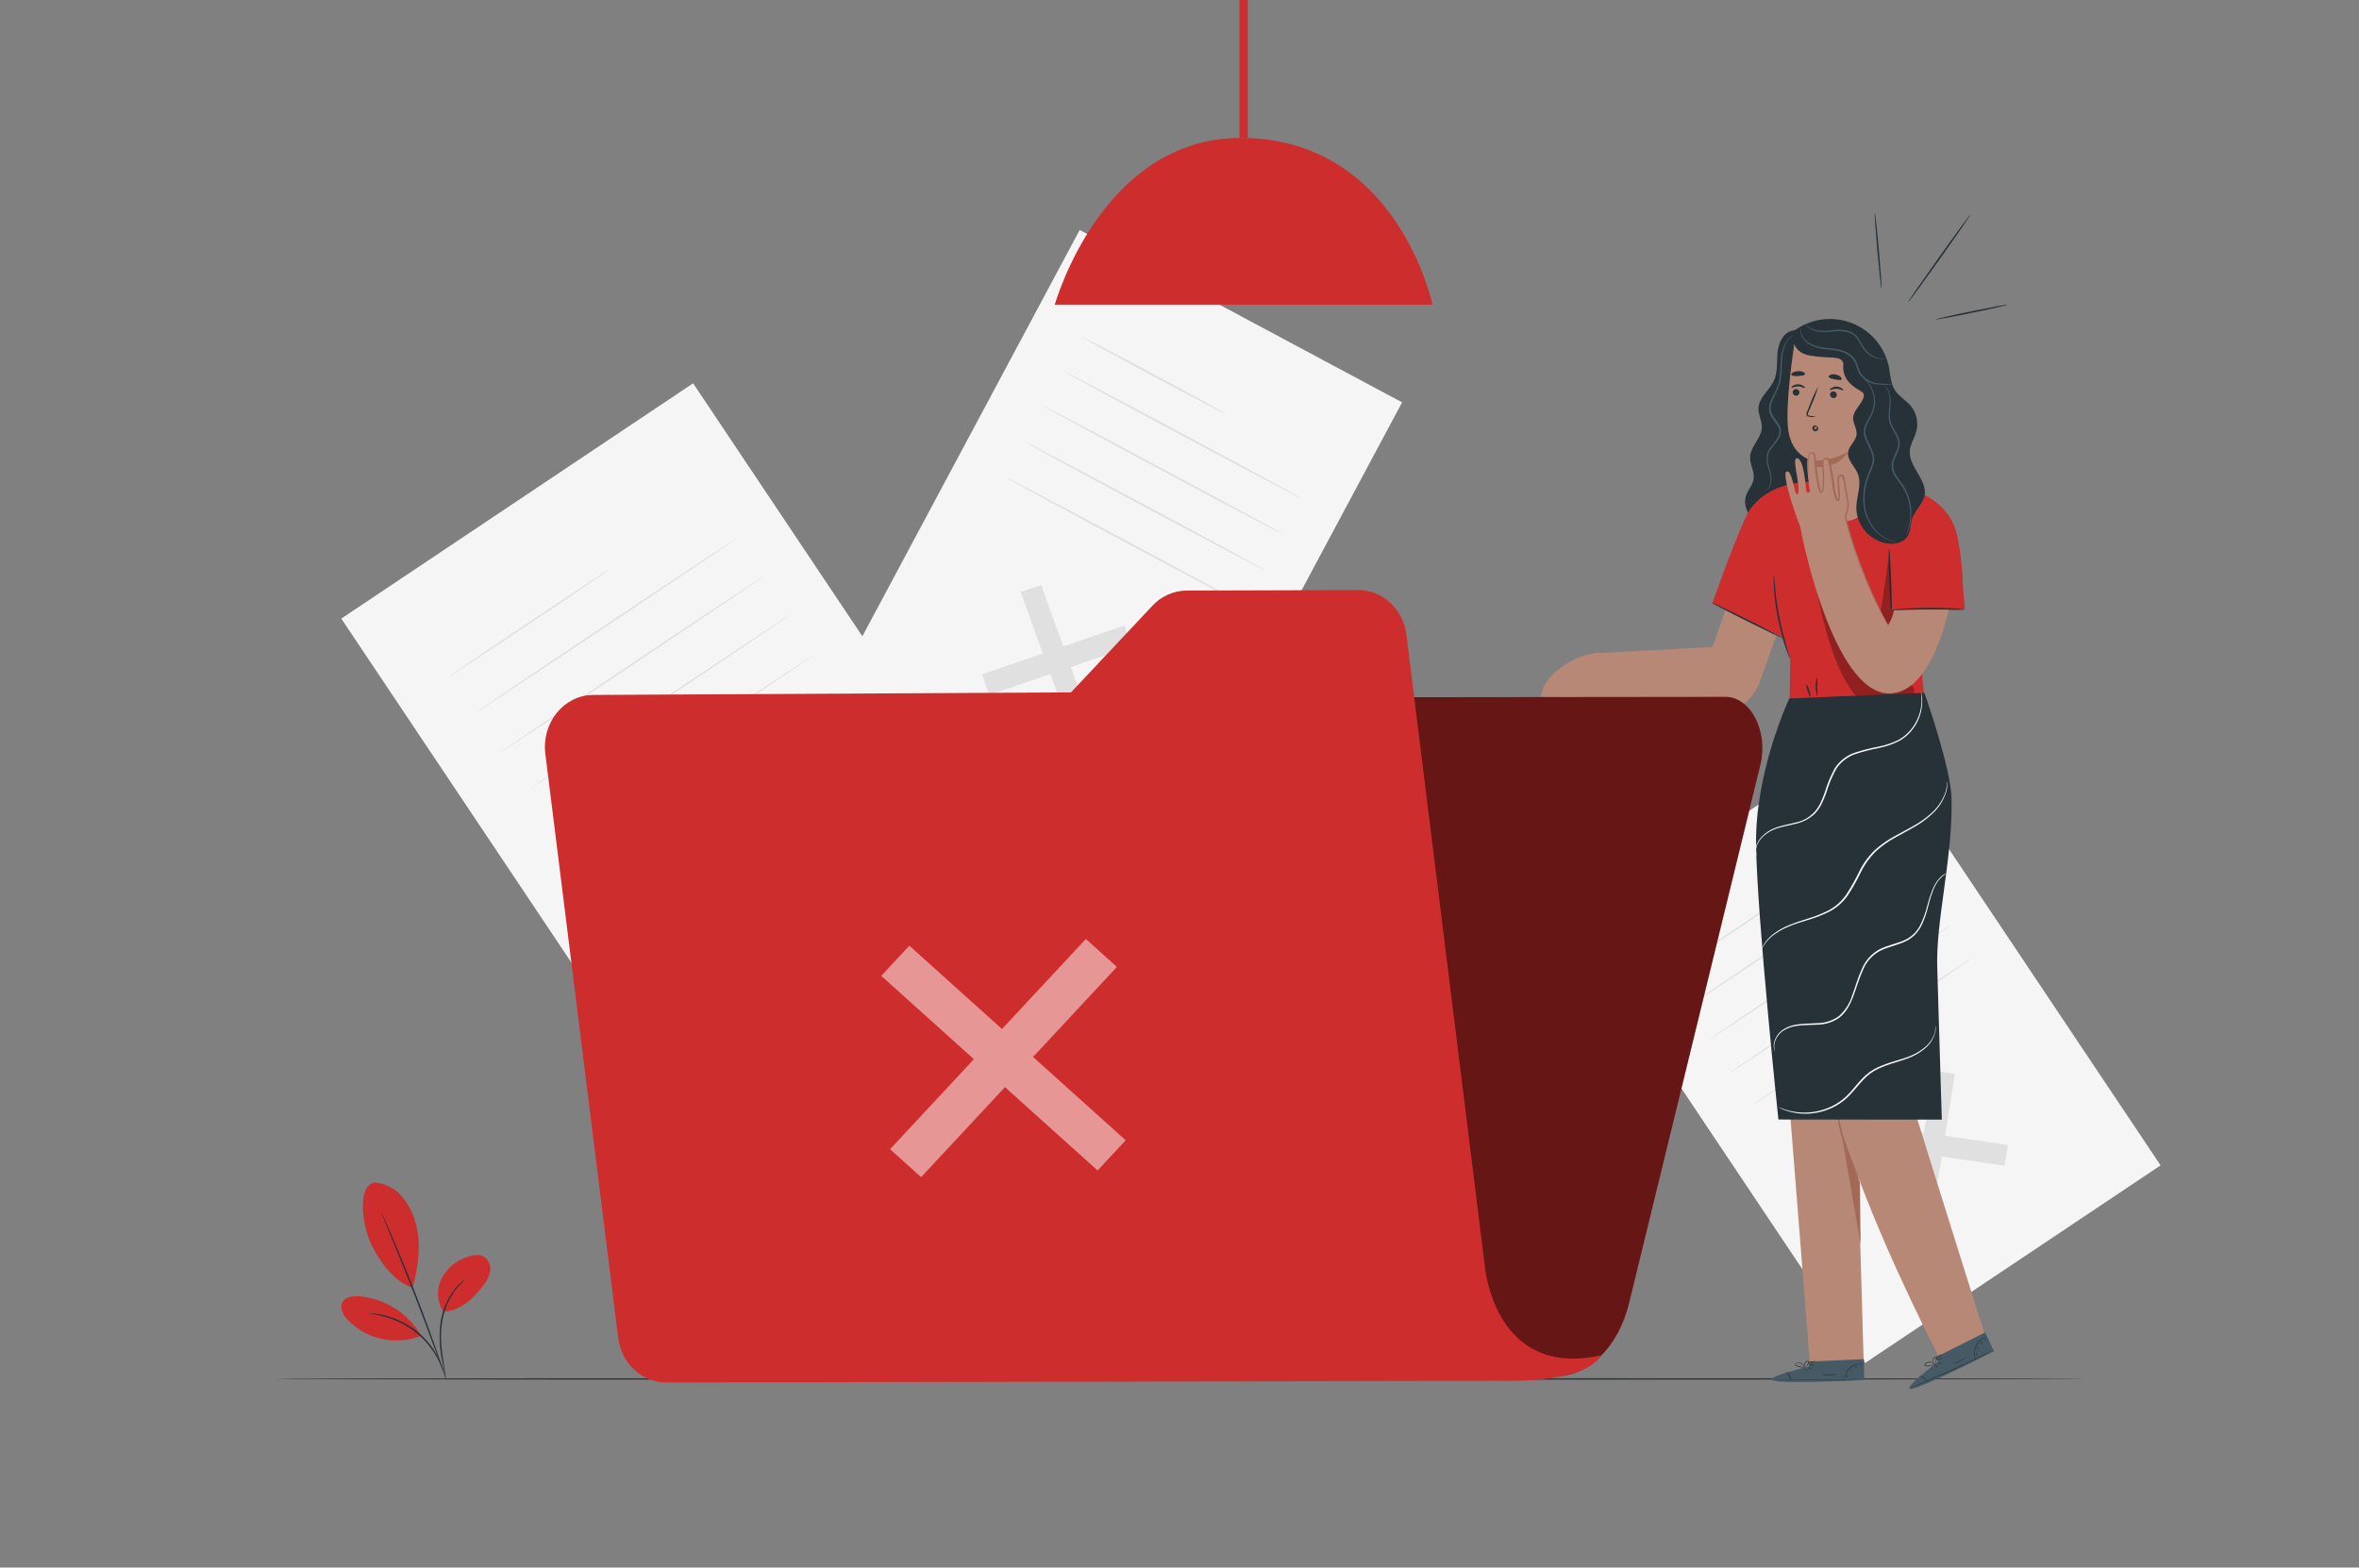 <svg width="325" height="216" viewBox="0 0 325 216" fill="none" xmlns="http://www.w3.org/2000/svg">
<rect x="0" y="0" width="325" height="216" fill="#808080" stroke="none"/>
<g clip-path="url(#clip0_978_2118)">
<path d="M95.489 52.815L47.019 85.239L94.762 156.611L143.233 124.188L95.489 52.815Z" fill="#F5F5F5"/>
<path d="M118.185 120.812L117.637 124.216L93.54 120.743L94.088 117.339L118.185 120.812Z" fill="#E0E0E0"/>
<path d="M106.05 108.668L109.506 109.165L105.674 132.89L102.214 132.389L106.05 108.668Z" fill="#E0E0E0"/>
<path d="M83.876 78.515C83.91 78.563 79.055 81.876 73.028 85.903C67.002 89.929 62.09 93.16 62.055 93.108C62.021 93.056 66.876 89.747 72.903 85.717C78.929 81.686 83.82 78.463 83.876 78.515Z" fill="#E0E0E0"/>
<path d="M101.682 74.039C101.717 74.091 93.639 79.552 83.642 86.239C73.646 92.927 65.498 98.305 65.472 98.257C65.446 98.21 73.507 92.741 83.517 86.053C93.526 79.366 101.648 73.988 101.682 74.039Z" fill="#E0E0E0"/>
<path d="M105.255 79.378C105.29 79.43 97.211 84.895 87.215 91.582C77.218 98.27 69.071 103.648 69.045 103.596C69.019 103.544 77.089 98.084 87.09 91.392C97.09 84.701 105.221 79.326 105.255 79.378Z" fill="#E0E0E0"/>
<path d="M108.828 84.723C108.862 84.775 100.784 90.24 90.788 96.923C80.791 103.606 72.644 108.993 72.644 108.941C72.644 108.889 80.683 103.424 90.684 96.737C100.685 90.05 108.793 84.671 108.828 84.723Z" fill="#E0E0E0"/>
<path d="M112.388 90.067C112.422 90.119 104.344 95.579 94.347 102.266C84.351 108.954 76.203 114.332 76.182 114.28C76.16 114.229 84.234 108.768 94.244 102.081C104.253 95.393 112.388 90.015 112.388 90.067Z" fill="#E0E0E0"/>
<path d="M257.569 100.639L216.862 127.87L256.957 187.81L297.665 160.579L257.569 100.639Z" fill="#F5F5F5"/>
<path d="M276.634 157.757L276.171 160.617L255.932 157.701L256.399 154.841L276.634 157.757Z" fill="#E0E0E0"/>
<path d="M266.443 147.557L269.346 147.976L266.128 167.9L263.22 167.48L266.443 147.557Z" fill="#E0E0E0"/>
<path d="M247.802 122.255C247.837 122.307 243.763 125.094 238.7 128.476C233.637 131.859 229.507 134.563 229.472 134.524C229.438 134.485 233.516 131.69 238.575 128.303C243.633 124.916 247.768 122.182 247.802 122.255Z" fill="#E0E0E0"/>
<path d="M262.771 118.475C262.805 118.527 256.027 123.123 247.651 128.735C239.274 134.347 232.418 138.865 232.384 138.814C232.349 138.762 239.127 134.165 247.504 128.549C255.88 122.933 262.723 118.423 262.771 118.475Z" fill="#E0E0E0"/>
<path d="M265.773 122.959C265.808 123.011 259.03 127.608 250.653 133.224C242.277 138.84 235.421 143.35 235.386 143.298C235.352 143.246 242.108 138.671 250.506 133.055C258.904 127.439 265.747 122.912 265.773 122.959Z" fill="#E0E0E0"/>
<path d="M268.772 127.44C268.806 127.492 262.024 132.088 253.652 137.704C245.28 143.32 238.419 147.83 238.385 147.778C238.35 147.726 245.128 143.134 253.505 137.514C261.881 131.894 268.742 127.397 268.772 127.44Z" fill="#E0E0E0"/>
<path d="M271.796 131.936C271.83 131.988 265.052 136.58 256.676 142.196C248.299 147.812 241.443 152.322 241.409 152.275C241.374 152.227 248.152 147.626 256.529 142.01C264.905 136.394 271.74 131.884 271.796 131.936Z" fill="#E0E0E0"/>
<path d="M193.168 55.442L148.751 31.686L113.77 97.089L158.188 120.845L193.168 55.442Z" fill="#F5F5F5"/>
<path d="M150.585 100.383L147.769 101.347L140.615 81.574L143.436 80.606L150.585 100.383Z" fill="#E0E0E0"/>
<path d="M154.905 86.196L155.933 89.034L136.295 95.761L135.267 92.922L154.905 86.196Z" fill="#E0E0E0"/>
<path d="M168.859 57.023C168.824 57.088 164.323 54.747 158.798 51.796C153.272 48.846 148.827 46.396 148.862 46.331C148.896 46.267 153.402 48.608 158.927 51.559C164.452 54.509 168.893 56.954 168.859 57.023Z" fill="#E0E0E0"/>
<path d="M179.52 68.787C179.486 68.852 172.03 64.93 162.867 60.031C153.704 55.132 146.308 51.106 146.343 51.041C146.377 50.976 153.829 54.894 162.992 59.797C172.155 64.701 179.555 68.723 179.52 68.787Z" fill="#E0E0E0"/>
<path d="M176.903 73.681C176.868 73.746 169.412 69.828 160.249 64.924C151.086 60.021 143.691 55.999 143.725 55.934C143.76 55.87 151.212 59.792 160.374 64.691C169.537 69.59 176.937 73.616 176.903 73.681Z" fill="#E0E0E0"/>
<path d="M174.284 78.574C174.25 78.639 166.793 74.721 157.631 69.822C148.468 64.923 141.072 60.91 141.107 60.832C141.141 60.754 148.593 64.686 157.756 69.585C166.919 74.483 174.319 78.51 174.284 78.574Z" fill="#E0E0E0"/>
<path d="M171.667 83.471C171.632 83.535 164.176 79.617 155.013 74.718C145.851 69.819 138.451 65.793 138.489 65.728C138.528 65.663 145.976 69.582 155.139 74.481C164.301 79.379 171.702 83.406 171.667 83.471Z" fill="#E0E0E0"/>
<path opacity="0.2" d="M171.896 -0.001H170.781V18.998H171.896V-0.001Z" fill="black"/>
<path d="M145.319 41.984H197.358C197.358 41.984 192.554 19.006 170.946 19.006C151.726 19.006 145.319 41.984 145.319 41.984Z" fill="#CE2D2D"/>
<path d="M171.896 -0.001H170.781V18.998H171.896V-0.001Z" fill="#CE2D2D"/>
<path d="M287.205 190.007C287.205 190.067 231.369 190.119 162.504 190.119C93.639 190.119 37.794 190.08 37.794 190.007C37.794 189.933 93.622 189.895 162.504 189.895C231.387 189.895 287.205 189.942 287.205 190.007Z" fill="#263238"/>
<path d="M51.602 162.951C52.332 163.003 53.044 163.203 53.696 163.537C54.348 163.871 54.925 164.332 55.395 164.895C56.328 166.026 56.989 167.356 57.326 168.783C58.056 171.513 57.607 174.74 56.829 177.457C53.874 176.399 52.047 173.245 51.213 171.586C49.917 168.968 49.144 163.439 51.589 162.946" fill="#CE2D2D"/>
<path d="M61.084 180.771C60.64 180.083 60.387 179.29 60.349 178.472C60.311 177.654 60.49 176.84 60.868 176.114C61.258 175.395 61.788 174.76 62.425 174.248C63.063 173.735 63.797 173.355 64.583 173.129C65.305 172.904 66.143 172.814 66.769 173.233C67.052 173.446 67.272 173.732 67.406 174.059C67.54 174.387 67.585 174.744 67.534 175.095C67.421 175.797 67.122 176.456 66.67 177.004C65.231 178.952 63.486 180.572 61.054 180.771" fill="#CE2D2D"/>
<path d="M61.413 189.898C61.349 189.715 61.304 189.525 61.279 189.332C61.201 188.926 61.098 188.403 60.972 187.777C60.585 186.062 60.477 184.295 60.653 182.545C60.856 180.787 61.526 179.115 62.592 177.703C62.918 177.28 63.294 176.899 63.711 176.567C63.825 176.477 63.943 176.393 64.066 176.316C64.105 176.284 64.148 176.257 64.195 176.238C63.649 176.705 63.15 177.225 62.705 177.789C61.695 179.203 61.059 180.85 60.856 182.576C60.579 184.589 60.921 186.433 61.119 187.76C61.223 188.421 61.309 188.956 61.357 189.328C61.391 189.516 61.41 189.707 61.413 189.898Z" fill="#263238"/>
<path d="M52.552 167.11C52.601 167.178 52.642 167.252 52.673 167.331C52.751 167.503 52.854 167.719 52.975 167.992C53.239 168.566 53.606 169.4 54.051 170.432C54.941 172.502 56.133 175.379 57.377 178.584C58.621 181.79 59.68 184.714 60.401 186.844C60.773 187.907 61.062 188.771 61.265 189.371C61.356 189.656 61.425 189.885 61.481 190.063C61.512 190.142 61.534 190.224 61.546 190.309C61.502 190.235 61.467 190.157 61.442 190.075C61.377 189.903 61.295 189.678 61.187 189.397L60.276 186.892C59.503 184.779 58.423 181.859 57.183 178.658C55.943 175.457 54.768 172.571 53.913 170.489C53.481 169.465 53.148 168.631 52.902 168.022C52.789 167.745 52.699 167.525 52.63 167.348C52.597 167.271 52.571 167.192 52.552 167.11Z" fill="#263238"/>
<path d="M57.9 183.859C57.011 182.379 55.783 181.132 54.317 180.221C52.85 179.309 51.188 178.76 49.468 178.619C48.604 178.558 47.541 178.705 47.152 179.483C46.763 180.26 47.282 181.211 47.878 181.841C49.145 183.166 50.775 184.087 52.564 184.487C54.353 184.886 56.22 184.748 57.931 184.088" fill="#CE2D2D"/>
<path d="M50.798 180.96C50.981 180.951 51.165 180.958 51.347 180.981C51.56 180.993 51.772 181.017 51.982 181.055C52.228 181.102 52.518 181.128 52.82 181.215C53.158 181.286 53.491 181.379 53.818 181.491C54.197 181.613 54.567 181.757 54.928 181.923C55.759 182.295 56.544 182.76 57.27 183.31C57.987 183.872 58.636 184.516 59.205 185.228C59.451 185.538 59.677 185.863 59.883 186.2C60.07 186.491 60.24 186.793 60.393 187.103C60.523 187.355 60.638 187.615 60.739 187.88C60.825 188.077 60.899 188.279 60.959 188.485C61.023 188.658 61.071 188.835 61.102 189.017C61.054 189.017 60.847 188.274 60.264 187.168C60.105 186.871 59.93 186.582 59.741 186.304C59.53 185.976 59.302 185.661 59.058 185.358C57.928 183.961 56.487 182.849 54.85 182.109C54.475 181.945 54.116 181.789 53.766 181.677C53.445 181.56 53.118 181.46 52.786 181.379C51.576 181.046 50.794 181.007 50.798 180.96Z" fill="#263238"/>
<path d="M246.895 45.566C245.625 45.856 245.008 47.32 244.887 48.616C244.766 49.912 244.93 51.286 244.386 52.47C243.772 53.8 242.308 54.785 242.26 56.25C242.23 57.144 242.761 57.978 242.735 58.881C242.692 60.35 241.197 61.473 241.115 62.924C241.059 63.983 241.763 64.994 241.595 66.039C241.465 66.851 240.83 67.49 240.562 68.268C240.031 69.823 241.098 71.53 242.485 72.402C243.262 72.891 244.136 73.204 245.046 73.319C245.957 73.435 246.881 73.35 247.755 73.071C248.63 72.792 249.432 72.326 250.108 71.704C250.783 71.083 251.314 70.322 251.665 69.473C252.434 67.607 252.265 65.503 252.097 63.495C251.578 57.228 251.192 50.952 250.939 44.668" fill="#263238"/>
<path d="M243.207 67.677C243.468 67.514 243.672 67.274 243.79 66.99C243.914 66.652 243.964 66.29 243.937 65.931C243.889 65.455 243.783 64.986 243.621 64.536C243.415 63.97 243.338 63.364 243.397 62.765C243.505 62.091 243.988 61.538 244.425 60.993C244.66 60.727 244.856 60.429 245.008 60.108C245.16 59.783 245.185 59.413 245.077 59.071C244.852 58.367 244.161 57.849 243.846 57.032C243.698 56.628 243.674 56.189 243.777 55.771C243.875 55.379 244.02 55 244.209 54.643C244.574 54 244.863 53.317 245.073 52.608C245.375 51.239 245.233 49.93 245.44 48.854C245.555 47.993 245.937 47.189 246.533 46.556C246.701 46.386 246.893 46.24 247.103 46.124C247.175 46.086 247.252 46.059 247.332 46.042C247.061 46.191 246.813 46.377 246.593 46.595C246.042 47.234 245.694 48.024 245.595 48.863C245.52 49.436 245.479 50.013 245.475 50.591C245.473 51.271 245.407 51.95 245.276 52.617C245.07 53.342 244.78 54.041 244.412 54.699C244.088 55.377 243.79 56.172 244.075 56.915C244.36 57.658 245.047 58.173 245.31 58.967C245.429 59.36 245.4 59.783 245.228 60.155C245.06 60.509 244.842 60.836 244.58 61.127C244.148 61.672 243.677 62.19 243.574 62.795C243.513 63.369 243.581 63.949 243.772 64.493C243.927 64.957 244.023 65.439 244.058 65.927C244.079 66.303 244.012 66.678 243.863 67.024C243.77 67.241 243.621 67.429 243.431 67.569C243.364 67.618 243.287 67.655 243.207 67.677Z" fill="#455A64"/>
<path d="M239.828 77.919L235.94 89.151L219.68 90.015L216.967 96.063L233.944 97.791C234.747 98.12 235.607 98.284 236.474 98.271C237.341 98.258 238.197 98.07 238.989 97.718C239.781 97.365 240.493 96.856 241.083 96.22C241.673 95.585 242.128 94.836 242.42 94.02L246.952 81.371L239.828 77.919Z" fill="#B78876"/>
<path d="M273.442 183.901C273.442 183.901 261.528 146.049 261.273 144.822C261.044 143.708 265.593 116.47 266.172 109.398L250.071 109.999V110.159L243.228 110.539L249.354 187.919H256.763L256.028 162.236C260.599 174.501 267.148 187.003 267.148 187.003L273.442 183.901Z" fill="#B78876"/>
<path d="M256.331 171.451C256.331 171.217 256.24 162.845 256.24 162.845C256.15 163.346 253.402 155.579 253.467 155.108C253.502 154.862 256.331 171.451 256.331 171.451Z" fill="#A36957"/>
<path d="M253.156 151.428C253.118 151.582 253.102 151.74 253.108 151.899C253.084 152.33 253.084 152.763 253.108 153.195C253.108 153.467 253.147 153.761 253.182 154.08C253.216 154.4 253.264 154.737 253.337 155.087C253.491 155.851 253.694 156.604 253.946 157.342C254.482 158.91 255.078 160.279 255.497 161.273C255.696 161.705 255.869 162.115 256.016 162.444C256.069 162.596 256.141 162.742 256.232 162.876C256.209 162.726 256.165 162.581 256.102 162.444C256.003 162.159 255.851 161.748 255.67 161.243C255.29 160.232 254.72 158.849 254.188 157.299C253.937 156.572 253.731 155.83 253.57 155.078C253.493 154.733 253.441 154.4 253.393 154.089C253.346 153.778 253.311 153.484 253.29 153.225C253.238 152.689 253.216 152.257 253.203 151.955C253.211 151.778 253.195 151.6 253.156 151.428Z" fill="#A36957"/>
<path d="M249.215 188.311V187.616L256.806 187.283L256.827 190.156L256.361 190.186C254.274 190.307 245.755 190.661 244.364 190.242C242.805 189.776 249.215 188.311 249.215 188.311Z" fill="#455A64"/>
<path d="M256.927 189.984C256.884 189.987 256.84 189.987 256.797 189.984L256.426 190.01L255.052 190.071C253.894 190.118 252.292 190.161 250.525 190.17C248.758 190.179 247.151 190.149 245.989 190.114L244.619 190.058H244.243H244.114C244.157 190.054 244.2 190.054 244.243 190.058H244.619L245.993 190.084C247.151 190.084 248.753 190.118 250.52 190.11C252.287 190.101 253.894 190.071 255.052 190.041L256.426 190.006H256.927V189.984Z" fill="#263238"/>
<path d="M246.74 190.227C246.677 190.001 246.59 189.782 246.481 189.574C246.344 189.383 246.186 189.208 246.01 189.052C246.246 189.136 246.442 189.306 246.559 189.527C246.702 189.731 246.766 189.979 246.74 190.227Z" fill="#263238"/>
<path d="M248.978 189.089C248.978 189.089 248.853 188.973 248.74 188.8C248.628 188.627 248.559 188.476 248.581 188.463C248.602 188.45 248.706 188.575 248.818 188.748C248.931 188.921 249 189.076 248.978 189.089Z" fill="#263238"/>
<path d="M249.591 188.783C249.591 188.804 249.453 188.722 249.324 188.606C249.194 188.489 249.099 188.381 249.116 188.364C249.134 188.346 249.255 188.424 249.384 188.541C249.514 188.657 249.609 188.744 249.591 188.783Z" fill="#263238"/>
<path d="M249.976 188.048C249.849 188.094 249.713 188.112 249.578 188.1C249.446 188.117 249.311 188.104 249.185 188.061C249.311 188.014 249.445 187.997 249.578 188.009C249.712 187.991 249.848 188.004 249.976 188.048Z" fill="#263238"/>
<path d="M250.105 187.547C249.977 187.631 249.827 187.676 249.673 187.677C249.526 187.696 249.377 187.675 249.241 187.616C249.384 187.592 249.528 187.581 249.673 187.582C249.816 187.556 249.96 187.545 250.105 187.547Z" fill="#263238"/>
<path d="M248.724 188.428C248.562 188.458 248.397 188.458 248.235 188.428C248.061 188.406 247.889 188.369 247.721 188.315C247.618 188.287 247.518 188.246 247.423 188.194C247.366 188.16 247.323 188.107 247.302 188.043C247.294 188.007 247.297 187.969 247.31 187.935C247.323 187.9 247.346 187.87 247.376 187.849C247.495 187.791 247.626 187.76 247.759 187.759C247.892 187.758 248.024 187.786 248.144 187.842C248.265 187.898 248.372 187.979 248.457 188.081C248.542 188.183 248.604 188.303 248.637 188.432C248.646 188.475 248.646 188.519 248.637 188.561C248.588 188.405 248.512 188.259 248.413 188.129C248.298 188 248.148 187.907 247.981 187.862C247.789 187.8 247.582 187.815 247.402 187.905C247.328 187.961 247.358 188.052 247.441 188.104C247.529 188.151 247.621 188.19 247.717 188.22C247.879 188.274 248.045 188.315 248.214 188.345C248.538 188.415 248.724 188.415 248.724 188.428Z" fill="#263238"/>
<path d="M248.598 188.454C248.535 188.354 248.513 188.233 248.537 188.117C248.553 187.99 248.599 187.869 248.671 187.763C248.712 187.691 248.77 187.63 248.84 187.587C248.91 187.543 248.991 187.517 249.073 187.513C249.122 187.524 249.165 187.554 249.193 187.595C249.221 187.637 249.232 187.688 249.224 187.737C249.214 187.815 249.186 187.888 249.142 187.953C249.077 188.06 249 188.16 248.913 188.251C248.838 188.338 248.743 188.404 248.637 188.446C248.637 188.446 248.732 188.359 248.866 188.204C248.943 188.115 249.012 188.018 249.069 187.914C249.134 187.811 249.181 187.625 249.069 187.603C248.957 187.582 248.827 187.716 248.753 187.811C248.685 187.904 248.638 188.012 248.615 188.126C248.598 188.235 248.592 188.345 248.598 188.454Z" fill="#263238"/>
<path d="M256.767 187.919C256.767 187.919 256.551 187.919 256.209 187.941C255.765 187.994 255.345 188.171 254.996 188.451C254.647 188.731 254.383 189.104 254.235 189.526C254.123 189.85 254.114 190.07 254.097 190.066C254.08 190.062 254.097 190.01 254.097 189.915C254.108 189.776 254.134 189.638 254.175 189.504C254.312 189.062 254.577 188.67 254.935 188.377C255.298 188.089 255.739 187.916 256.201 187.88C256.344 187.863 256.489 187.863 256.633 187.88C256.679 187.887 256.724 187.9 256.767 187.919Z" fill="#263238"/>
<path d="M253.133 189.379C252.771 189.463 252.399 189.5 252.027 189.487C251.658 189.506 251.287 189.474 250.926 189.392C250.926 189.366 251.418 189.392 252.027 189.392C252.636 189.392 253.129 189.353 253.133 189.379Z" fill="#263238"/>
<path d="M254.611 189.364C254.611 189.364 254.572 189.468 254.52 189.58C254.469 189.693 254.443 189.796 254.417 189.792C254.391 189.788 254.378 189.675 254.438 189.542C254.499 189.408 254.594 189.343 254.611 189.364Z" fill="#263238"/>
<path d="M255.168 188.67C255.168 188.67 255.138 188.765 255.06 188.843C254.982 188.921 254.904 188.973 254.883 188.955C254.861 188.938 254.913 188.86 254.991 188.778C255.069 188.696 255.146 188.649 255.168 188.67Z" fill="#263238"/>
<path d="M255.964 188.35C255.964 188.375 255.86 188.375 255.748 188.414C255.636 188.453 255.558 188.514 255.536 188.496C255.515 188.479 255.58 188.375 255.718 188.328C255.856 188.28 255.973 188.324 255.964 188.35Z" fill="#263238"/>
<path d="M256.529 188.195C256.529 188.221 256.499 188.26 256.434 188.281C256.369 188.303 256.313 188.307 256.304 188.281C256.296 188.255 256.339 188.217 256.399 188.195C256.46 188.173 256.52 188.173 256.529 188.195Z" fill="#263238"/>
<path d="M266.997 187.642L266.711 187.007L273.498 183.599L274.695 186.191L274.263 186.411C272.41 187.374 264.785 191.185 263.342 191.375C261.748 191.604 266.997 187.642 266.997 187.642Z" fill="#455A64"/>
<path d="M274.721 186.006L274.609 186.075L274.276 186.248L273.049 186.87C272.012 187.384 270.57 188.079 268.958 188.814C267.347 189.548 265.869 190.175 264.798 190.62L263.524 191.134L263.178 191.268C263.138 191.286 263.096 191.299 263.053 191.306L263.169 191.25L263.511 191.099L264.772 190.559C265.839 190.101 267.308 189.462 268.919 188.727C270.531 187.993 271.978 187.31 273.023 186.809L274.259 186.218L274.6 186.058L274.721 186.006Z" fill="#263238"/>
<path d="M265.541 190.399C265.391 190.216 265.221 190.051 265.035 189.906C264.833 189.786 264.617 189.691 264.392 189.621C264.64 189.618 264.883 189.691 265.088 189.83C265.294 189.969 265.452 190.167 265.541 190.399Z" fill="#263238"/>
<path d="M267.101 188.446C267.101 188.446 266.936 188.394 266.764 188.282C266.591 188.17 266.465 188.062 266.478 188.04C266.491 188.018 266.643 188.092 266.815 188.204C266.988 188.316 267.114 188.424 267.101 188.446Z" fill="#263238"/>
<path d="M267.523 187.918C267.523 187.94 267.376 187.918 267.208 187.866C267.04 187.814 266.914 187.749 266.919 187.724C267.028 187.713 267.138 187.731 267.238 187.775C267.402 187.814 267.532 187.875 267.523 187.918Z" fill="#263238"/>
<path d="M267.584 187.09C267.584 187.116 267.442 187.206 267.243 187.302C267.128 187.37 267 187.413 266.867 187.427C266.867 187.401 267.01 187.31 267.204 187.215C267.32 187.147 267.45 187.104 267.584 187.09Z" fill="#263238"/>
<path d="M267.498 186.58C267.498 186.58 267.372 186.752 267.148 186.878C267.02 186.964 266.87 187.009 266.716 187.007C266.84 186.924 266.971 186.853 267.109 186.796C267.321 186.679 267.476 186.558 267.498 186.58Z" fill="#263238"/>
<path d="M266.612 187.953C266.48 188.043 266.334 188.111 266.18 188.152C266.01 188.201 265.837 188.237 265.661 188.26C265.555 188.273 265.448 188.273 265.342 188.26C265.275 188.255 265.213 188.224 265.169 188.173C265.149 188.143 265.138 188.107 265.138 188.07C265.138 188.033 265.149 187.997 265.169 187.966C265.3 187.807 265.483 187.698 265.685 187.659C265.888 187.62 266.098 187.652 266.279 187.75C266.386 187.806 266.481 187.884 266.556 187.979C266.607 188.048 266.629 188.091 266.625 188.096C266.518 187.977 266.391 187.879 266.249 187.806C266.097 187.735 265.927 187.709 265.761 187.733C265.662 187.743 265.566 187.773 265.478 187.82C265.391 187.868 265.314 187.932 265.251 188.009C265.203 188.091 265.251 188.16 265.368 188.173C265.467 188.182 265.567 188.182 265.666 188.173C265.838 188.156 266.008 188.126 266.175 188.083C266.422 188.014 266.612 187.94 266.612 187.953Z" fill="#263238"/>
<path d="M266.492 188.026C266.395 187.958 266.328 187.857 266.302 187.741C266.264 187.62 266.255 187.491 266.276 187.366C266.283 187.283 266.312 187.203 266.359 187.134C266.405 187.065 266.469 187.01 266.544 186.972C266.652 186.938 266.902 187.158 266.919 187.24C266.937 187.322 266.794 187.279 266.785 187.348C266.772 187.471 266.742 187.591 266.699 187.707C266.668 187.818 266.608 187.919 266.526 188.001C266.526 188.001 266.578 187.884 266.639 187.69C266.67 187.575 266.691 187.458 266.703 187.34C266.703 187.219 266.703 187.033 266.565 187.063C266.427 187.093 266.388 187.262 266.358 187.383C266.331 187.495 266.331 187.612 266.358 187.724C266.393 187.829 266.438 187.93 266.492 188.026Z" fill="#263238"/>
<path d="M273.728 184.187C273.728 184.187 273.52 184.26 273.226 184.437C272.842 184.667 272.53 184.999 272.324 185.396C272.124 185.797 272.038 186.246 272.077 186.692C272.103 187.038 272.185 187.236 272.168 187.245C272.14 187.202 272.118 187.156 272.103 187.107C272.061 186.975 272.03 186.839 272.013 186.701C271.951 186.241 272.03 185.773 272.241 185.359C272.452 184.945 272.783 184.606 273.192 184.385C273.314 184.318 273.443 184.263 273.576 184.221C273.625 184.202 273.676 184.191 273.728 184.187Z" fill="#263238"/>
<path d="M271.01 187.011C270.401 187.435 269.721 187.745 269.001 187.927C269.001 187.901 269.455 187.728 270.008 187.495C270.561 187.262 270.997 186.989 271.01 187.011Z" fill="#263238"/>
<path d="M272.353 186.393C272.375 186.393 272.353 186.501 272.353 186.626C272.353 186.751 272.353 186.855 272.353 186.864C272.353 186.872 272.267 186.769 272.267 186.626C272.267 186.483 272.331 186.38 272.353 186.393Z" fill="#263238"/>
<path d="M272.574 185.529C272.596 185.529 272.574 185.628 272.548 185.732C272.522 185.836 272.458 185.913 272.436 185.905C272.414 185.896 272.436 185.805 272.462 185.702C272.488 185.598 272.548 185.52 272.574 185.529Z" fill="#263238"/>
<path d="M273.17 184.895C273.17 184.92 273.084 184.959 272.998 185.041C272.911 185.124 272.864 185.21 272.842 185.201C272.821 185.193 272.842 185.072 272.937 184.972C273.032 184.873 273.166 184.895 273.17 184.895Z" fill="#263238"/>
<path d="M273.623 184.541C273.623 184.541 273.623 184.61 273.571 184.657C273.52 184.705 273.472 184.731 273.455 184.713C273.437 184.696 273.455 184.644 273.507 184.597C273.558 184.549 273.606 184.523 273.623 184.541Z" fill="#263238"/>
<path d="M265.126 96.611L263.864 81.189L270.344 81.305C270.344 81.305 270.642 79.029 269.688 74.043C269.1 70.985 267.065 69.11 264.78 67.996V67.952L264.581 67.9C262.7 67.056 260.691 66.532 258.637 66.35L250.667 66.44C250.667 66.44 244.58 65.663 241.223 70.022C239.927 71.693 235.905 83.137 235.905 83.137L245.474 87.742L244.58 81.396C244.58 81.396 244.761 85.997 245.349 87.444C245.673 88.256 246.645 90.779 246.645 90.779L246.52 98.391L265.126 96.611Z" fill="#CE2D2D"/>
<path d="M260.733 78.951L259.549 83.988H270.707L269.973 75.538L260.733 78.951Z" fill="#CE2D2D"/>
<path d="M270.707 83.989C270.219 83.899 269.725 83.85 269.229 83.842C268.314 83.79 267.07 83.742 265.653 83.751C264.236 83.76 262.987 83.82 262.071 83.889C261.576 83.906 261.083 83.967 260.598 84.071C261.093 84.11 261.59 84.11 262.084 84.071C262.996 84.04 264.244 84.006 265.653 84.002C267.061 83.997 268.309 84.002 269.225 84.023C269.719 84.051 270.215 84.039 270.707 83.989Z" fill="#263238"/>
<path d="M260.249 75.499C260.196 75.929 260.184 76.363 260.214 76.795C260.214 77.586 260.249 78.674 260.296 79.879C260.344 81.085 260.4 82.178 260.452 82.964C260.454 83.4 260.5 83.834 260.59 84.26C260.643 83.83 260.655 83.396 260.625 82.964C260.625 82.173 260.59 81.081 260.542 79.875C260.495 78.67 260.439 77.581 260.387 76.791C260.385 76.356 260.339 75.924 260.249 75.499Z" fill="#263238"/>
<g opacity="0.3">
<path d="M250.096 79.861C250.096 79.861 252.576 98.252 259.548 97.763C259.548 97.763 262.689 97.729 263.696 95.642V94.822L250.096 79.861Z" fill="black"/>
</g>
<g opacity="0.3">
<path d="M260.249 76.584L258.914 85.6L259.778 87.181L261.204 84.088L260.599 84.07L260.249 76.584Z" fill="black"/>
</g>
<path d="M246.606 90.788C246.523 90.654 246.459 90.508 246.416 90.356C246.308 90.076 246.165 89.665 245.984 89.151C245.551 87.812 245.195 86.449 244.917 85.069C244.639 83.688 244.463 82.289 244.39 80.883C244.364 80.343 244.355 79.906 244.364 79.587C244.353 79.43 244.363 79.273 244.394 79.12C244.429 79.12 244.454 79.785 244.545 80.848C244.667 82.242 244.864 83.628 245.137 85C245.457 86.607 245.841 88.045 246.135 89.078C246.273 89.557 246.39 89.968 246.485 90.305C246.544 90.46 246.585 90.623 246.606 90.788Z" fill="#263238"/>
<path d="M249.423 96.07C249.362 96.07 249.19 95.694 249.038 95.206C248.908 94.907 248.85 94.582 248.87 94.256C249.06 94.52 249.192 94.822 249.254 95.141C249.378 95.435 249.436 95.752 249.423 96.07Z" fill="#263238"/>
<path d="M250.386 96.001C250.06 95.135 250.046 94.181 250.347 93.306C250.381 93.754 250.381 94.205 250.347 94.653C250.394 95.101 250.407 95.552 250.386 96.001Z" fill="#263238"/>
<path d="M245.669 87.955C245.639 88.007 243.414 86.953 240.696 85.596C237.979 84.24 235.798 83.091 235.823 83.034C235.849 82.978 238.079 84.037 240.796 85.393C243.513 86.75 245.695 87.899 245.669 87.955Z" fill="#263238"/>
<path d="M249.591 67.931C249.639 65.745 249.652 63.447 249.652 63.447C249.652 63.447 246.848 62.907 246.36 59.218C245.894 55.701 247.198 47.446 247.198 47.446C251.294 45.899 255.549 47.303 258.352 50.621L257.657 68.363C257.575 70.424 255.739 71.996 253.536 71.892C251.306 71.784 249.544 70.013 249.591 67.931Z" fill="#B78876"/>
<path d="M246.982 54.042C246.978 54.163 247.021 54.281 247.101 54.372C247.182 54.462 247.293 54.519 247.414 54.53C247.475 54.536 247.537 54.529 247.596 54.511C247.655 54.492 247.709 54.461 247.755 54.421C247.802 54.38 247.84 54.331 247.866 54.276C247.893 54.22 247.908 54.16 247.911 54.098C247.915 53.977 247.872 53.86 247.792 53.77C247.711 53.68 247.599 53.624 247.479 53.614C247.417 53.605 247.355 53.609 247.295 53.626C247.235 53.643 247.18 53.673 247.132 53.714C247.085 53.755 247.047 53.805 247.021 53.861C246.995 53.918 246.982 53.98 246.982 54.042Z" fill="#263238"/>
<path d="M246.809 53.424C246.865 53.484 247.241 53.23 247.738 53.247C248.235 53.264 248.602 53.523 248.662 53.463C248.723 53.402 248.636 53.325 248.477 53.199C248.26 53.043 248.001 52.957 247.734 52.953C247.47 52.943 247.211 53.019 246.995 53.169C246.835 53.286 246.779 53.394 246.809 53.424Z" fill="#263238"/>
<path d="M252.127 54.362C252.122 54.484 252.165 54.602 252.245 54.693C252.326 54.784 252.438 54.84 252.559 54.85C252.621 54.86 252.684 54.856 252.745 54.838C252.805 54.821 252.86 54.79 252.908 54.749C252.955 54.708 252.993 54.657 253.018 54.6C253.044 54.543 253.057 54.481 253.056 54.418C253.061 54.297 253.019 54.179 252.938 54.089C252.857 53.999 252.745 53.943 252.624 53.935C252.563 53.925 252.5 53.929 252.44 53.947C252.38 53.964 252.325 53.994 252.277 54.034C252.23 54.075 252.192 54.125 252.167 54.182C252.141 54.239 252.127 54.3 252.127 54.362Z" fill="#263238"/>
<path d="M252.093 53.743C252.149 53.808 252.525 53.553 253.022 53.566C253.519 53.579 253.886 53.842 253.951 53.782C254.015 53.721 253.92 53.644 253.761 53.523C253.548 53.362 253.289 53.274 253.022 53.272C252.758 53.264 252.498 53.34 252.279 53.488C252.123 53.605 252.067 53.713 252.093 53.743Z" fill="#263238"/>
<path d="M250.157 57.456C249.892 57.364 249.616 57.308 249.336 57.287C249.207 57.287 249.086 57.24 249.069 57.153C249.058 57.018 249.091 56.883 249.164 56.769L249.57 55.797C249.948 54.971 250.258 54.115 250.499 53.239C250.056 54.033 249.678 54.861 249.367 55.715C249.233 56.056 249.099 56.384 248.974 56.695C248.89 56.85 248.862 57.028 248.896 57.201C248.913 57.248 248.94 57.29 248.976 57.324C249.012 57.359 249.056 57.385 249.103 57.399C249.175 57.42 249.249 57.432 249.323 57.434C249.599 57.477 249.88 57.484 250.157 57.456Z" fill="#263238"/>
<path d="M249.651 63.448C251.38 63.517 253.093 63.106 254.602 62.26C254.602 62.26 253.345 64.752 249.677 64.316L249.651 63.448Z" fill="#A36957"/>
<path d="M253.717 52.271C253.613 52.431 253.224 52.361 252.792 52.271C252.36 52.18 251.98 52.106 251.928 51.921C251.877 51.735 252.33 51.489 252.909 51.605C253.488 51.722 253.821 52.132 253.717 52.271Z" fill="#263238"/>
<path d="M248.676 51.537C248.637 51.723 248.222 51.792 247.747 51.813C247.272 51.835 246.853 51.813 246.797 51.623C246.741 51.433 247.142 51.166 247.717 51.14C248.291 51.114 248.715 51.36 248.676 51.537Z" fill="#263238"/>
<path d="M250.166 58.669C250.111 58.656 250.054 58.662 250.003 58.685C249.952 58.709 249.91 58.749 249.885 58.799C249.86 58.843 249.848 58.892 249.848 58.943C249.849 58.993 249.862 59.043 249.888 59.086C249.913 59.13 249.95 59.166 249.994 59.191C250.038 59.216 250.087 59.229 250.138 59.229C250.188 59.229 250.238 59.216 250.281 59.191C250.325 59.166 250.362 59.13 250.387 59.086C250.413 59.043 250.426 58.993 250.427 58.943C250.428 58.892 250.415 58.843 250.39 58.799C250.359 58.741 250.309 58.695 250.249 58.669C250.189 58.643 250.121 58.639 250.058 58.656" fill="#A36957"/>
<path d="M250.283 58.72C250.283 58.699 250.201 58.574 249.98 58.621C249.915 58.638 249.854 58.672 249.806 58.72C249.757 58.768 249.722 58.828 249.704 58.893C249.681 58.976 249.683 59.064 249.71 59.145C249.737 59.227 249.787 59.298 249.855 59.351C249.927 59.4 250.012 59.427 250.099 59.427C250.186 59.427 250.272 59.4 250.343 59.351C250.401 59.312 250.446 59.258 250.474 59.195C250.501 59.131 250.51 59.061 250.499 58.992C250.456 58.764 250.287 58.729 250.279 58.759C250.27 58.789 250.339 58.867 250.326 59.001C250.323 59.034 250.312 59.066 250.294 59.094C250.276 59.122 250.251 59.145 250.222 59.161C250.189 59.18 250.151 59.191 250.112 59.191C250.074 59.191 250.036 59.18 250.002 59.161C249.972 59.136 249.949 59.102 249.935 59.065C249.922 59.028 249.918 58.988 249.924 58.949C249.929 58.915 249.942 58.883 249.963 58.855C249.983 58.827 250.01 58.805 250.041 58.789C250.162 58.716 250.27 58.751 250.283 58.72Z" fill="#263238"/>
<path d="M256.677 54.953C256.245 55.964 255.173 56.745 255.32 57.838C255.415 58.542 255.869 59.199 255.782 59.908C255.67 60.772 254.75 61.411 254.616 62.297C254.456 63.381 255.515 64.223 255.934 65.234C256.551 66.712 255.765 68.371 255.744 69.986C255.769 71.213 256.238 72.389 257.064 73.296C257.89 74.203 259.017 74.78 260.236 74.92C261.221 75.002 262.332 74.704 262.828 73.857C263.26 73.157 263.165 72.267 263.416 71.494C263.796 70.336 264.898 69.489 265.144 68.297C265.576 66.137 262.941 64.323 263.113 62.111C263.187 61.165 263.77 60.344 264.016 59.428C264.173 58.826 264.185 58.196 264.052 57.588C263.918 56.981 263.642 56.414 263.247 55.933C262.595 55.16 261.653 54.637 261.087 53.808C260.461 52.853 260.439 51.648 260.223 50.52C259.933 49.15 259.301 47.875 258.384 46.816C257.468 45.756 256.298 44.946 254.983 44.462C253.669 43.977 252.253 43.834 250.868 44.045C249.484 44.256 248.175 44.815 247.065 45.669C247.065 45.669 246.438 48.516 249.363 48.995C252.288 49.475 253.64 48.922 253.968 50.093C253.891 50.575 253.929 51.069 254.079 51.533C254.229 51.998 254.487 52.421 254.832 52.767C256.024 54.054 257.16 53.778 256.677 54.953Z" fill="#263238"/>
<path d="M261.32 74.7C261.23 74.704 261.14 74.695 261.052 74.674C260.799 74.629 260.55 74.562 260.309 74.471C259.417 74.129 258.634 73.552 258.045 72.8C257.632 72.281 257.308 71.697 257.086 71.072C256.834 70.36 256.701 69.611 256.693 68.855C256.684 68.023 256.789 67.193 257.004 66.389C257.122 65.964 257.266 65.547 257.436 65.14C257.614 64.735 257.772 64.322 257.907 63.9C258.026 63.485 258.026 63.045 257.907 62.63C257.781 62.222 257.617 61.825 257.419 61.447C257.219 61.071 257.05 60.679 256.913 60.276C256.78 59.877 256.749 59.45 256.823 59.036C256.995 58.224 257.488 57.619 257.782 57.001C258.061 56.429 258.195 55.797 258.171 55.161C258.131 54.23 257.793 53.336 257.207 52.612C256.98 52.358 256.736 52.12 256.477 51.899C256.78 52.07 257.051 52.292 257.276 52.556C257.905 53.279 258.276 54.191 258.33 55.148C258.366 55.812 258.235 56.474 257.95 57.075C257.652 57.714 257.173 58.323 257.026 59.066C256.879 59.809 257.229 60.591 257.613 61.343C257.823 61.733 257.994 62.142 258.123 62.566C258.251 63.017 258.251 63.496 258.123 63.948C257.979 64.384 257.813 64.812 257.626 65.231C257.456 65.629 257.312 66.037 257.194 66.454C256.98 67.237 256.874 68.047 256.879 68.86C256.865 70.244 257.312 71.593 258.149 72.696C258.708 73.439 259.453 74.021 260.309 74.385C260.953 74.636 261.324 74.674 261.32 74.7Z" fill="#455A64"/>
<path d="M260.888 52.903C260.677 52.957 260.461 52.989 260.244 52.998C259.651 53.061 259.053 53.045 258.464 52.95C258.018 52.884 257.59 52.73 257.204 52.496C256.818 52.262 256.483 51.954 256.218 51.589C255.971 51.128 255.774 50.641 255.63 50.138C255.446 49.635 255.099 49.208 254.645 48.924C253.699 48.324 252.589 48.25 251.621 48.133C250.729 48.089 249.862 47.818 249.103 47.347C248.594 47.01 248.227 46.498 248.07 45.909C248.033 45.749 248.022 45.584 248.04 45.42C248.04 45.308 248.066 45.252 248.075 45.252C248.08 45.466 248.107 45.679 248.157 45.887C248.336 46.438 248.703 46.909 249.194 47.218C249.939 47.653 250.781 47.896 251.643 47.926C252.611 48.038 253.76 48.094 254.771 48.734C255.265 49.044 255.642 49.511 255.842 50.06C255.977 50.551 256.164 51.026 256.399 51.477C256.902 52.167 257.656 52.633 258.499 52.773C259.068 52.879 259.648 52.918 260.227 52.89C260.447 52.877 260.668 52.882 260.888 52.903Z" fill="#455A64"/>
<path d="M259.817 49.386C259.654 49.44 259.483 49.465 259.311 49.459C258.506 49.465 257.731 49.154 257.151 48.595C256.887 48.33 256.662 48.029 256.482 47.701C256.093 47.044 255.717 46.236 254.909 45.9C254.131 45.638 253.302 45.566 252.49 45.688C251.805 45.784 251.11 45.784 250.425 45.688C249.949 45.622 249.5 45.424 249.129 45.118C249.033 45.034 248.949 44.938 248.879 44.833C248.827 44.758 248.805 44.719 248.814 44.716C248.814 44.716 248.935 44.854 249.185 45.048C249.555 45.311 249.984 45.477 250.434 45.532C251.106 45.608 251.786 45.596 252.456 45.498C253.303 45.359 254.171 45.434 254.983 45.714C255.4 45.901 255.757 46.2 256.015 46.578C256.243 46.914 256.452 47.264 256.642 47.623C256.812 47.937 257.023 48.228 257.268 48.487C257.485 48.707 257.734 48.892 258.007 49.036C258.409 49.246 258.85 49.368 259.303 49.394C259.635 49.39 259.813 49.364 259.817 49.386Z" fill="#455A64"/>
<path d="M262.607 73.768C262.585 73.768 262.724 73.483 262.884 72.947C263.1 72.195 263.196 71.413 263.169 70.631C263.137 69.474 262.821 68.342 262.249 67.335C261.933 66.769 261.454 66.264 261.061 65.642C260.853 65.325 260.706 64.972 260.629 64.601C260.56 64.21 260.593 63.809 260.724 63.434C260.965 62.687 261.397 62.061 261.493 61.374C261.588 60.687 261.259 60.078 260.931 59.503C260.762 59.224 260.607 58.935 260.469 58.639C260.342 58.352 260.259 58.048 260.222 57.736C260.182 57.187 260.199 56.636 260.274 56.09C260.412 55.319 260.341 54.526 260.067 53.792C259.945 53.535 259.771 53.306 259.557 53.118C259.557 53.118 259.579 53.118 259.609 53.144C259.66 53.169 259.707 53.203 259.747 53.243C259.916 53.384 260.053 53.559 260.149 53.758C260.461 54.497 260.559 55.31 260.43 56.103C260.37 56.638 260.363 57.178 260.408 57.715C260.515 58.318 260.754 58.891 261.108 59.391C261.292 59.683 261.45 59.991 261.579 60.311C261.715 60.657 261.76 61.032 261.709 61.4C261.605 62.156 261.16 62.795 260.935 63.499C260.817 63.839 260.786 64.203 260.845 64.558C260.92 64.901 261.058 65.227 261.251 65.521C261.618 66.121 262.115 66.635 262.43 67.227C263.009 68.268 263.318 69.437 263.329 70.627C263.342 71.424 263.219 72.217 262.966 72.973C262.896 73.177 262.813 73.377 262.715 73.569C262.689 73.64 262.652 73.707 262.607 73.768Z" fill="#455A64"/>
<path d="M245.012 154.262C245.012 154.262 242.101 126.683 241.932 116.492C241.764 106.301 246.516 96.244 246.516 96.244L265.126 95.471C265.126 95.471 268.807 105.808 268.872 110.159C269.001 118.6 266.63 126.933 266.902 133.629L267.524 154.279" fill="#263238"/>
<path d="M268.15 120.354C268.053 120.438 267.95 120.516 267.843 120.587L267.675 120.703L267.493 120.881C267.333 121.019 267.188 121.174 267.061 121.343C266.461 122.077 266.024 123.395 265.605 125.032C265.391 125.94 265.075 126.821 264.664 127.659C264.538 127.888 264.394 128.106 264.232 128.311C264.154 128.415 264.08 128.527 263.99 128.626L263.705 128.911C263.296 129.293 262.822 129.597 262.305 129.81C261.264 130.268 260.084 130.484 259.013 131.024C257.915 131.614 257.067 132.581 256.624 133.746C256.097 134.916 255.76 136.143 255.328 137.292C254.896 138.441 254.313 139.539 253.384 140.238C252.496 140.856 251.441 141.189 250.36 141.193C249.358 141.254 248.429 141.223 247.595 141.349C246.845 141.427 246.128 141.697 245.513 142.135C245.064 142.486 244.728 142.96 244.545 143.5C244.429 143.841 244.404 144.205 244.472 144.558C244.524 144.8 244.589 144.917 244.576 144.921C244.506 144.813 244.456 144.693 244.429 144.567C244.338 144.207 244.35 143.828 244.463 143.474C244.635 142.908 244.974 142.406 245.435 142.036C246.065 141.56 246.811 141.262 247.595 141.172C248.459 141.033 249.379 141.051 250.369 140.986C251.418 140.979 252.441 140.654 253.302 140.053C254.175 139.29 254.819 138.3 255.164 137.193C255.596 136.057 255.911 134.826 256.46 133.633C256.925 132.42 257.811 131.416 258.957 130.804C260.071 130.251 261.251 130.039 262.266 129.598C262.763 129.393 263.219 129.1 263.614 128.734L263.886 128.462C263.972 128.367 264.046 128.259 264.124 128.16C264.276 127.963 264.41 127.754 264.525 127.533C264.939 126.708 265.259 125.838 265.48 124.941C265.912 123.308 266.383 121.974 267.018 121.235C267.144 121.066 267.289 120.913 267.45 120.777C267.519 120.716 267.58 120.656 267.64 120.608L267.817 120.496C267.925 120.442 268.036 120.394 268.15 120.354Z" fill="#FAFAFA"/>
<path d="M268.263 107.593C268.282 107.714 268.291 107.837 268.289 107.96C268.287 108.317 268.244 108.672 268.159 109.018C267.787 110.282 267.056 111.411 266.055 112.267C265.394 112.874 264.67 113.409 263.895 113.861C263.061 114.354 262.141 114.824 261.195 115.36C260.201 115.893 259.276 116.544 258.439 117.3C257.58 118.152 256.873 119.144 256.348 120.233C255.818 121.337 255.213 122.404 254.538 123.426C254.195 123.902 253.797 124.337 253.354 124.722C252.917 125.093 252.437 125.411 251.924 125.668C250.996 126.124 250.029 126.495 249.034 126.778C248.11 127.063 247.246 127.318 246.494 127.642C245.812 127.913 245.163 128.261 244.559 128.679C244.104 128.994 243.696 129.37 243.345 129.798C243.051 130.168 242.806 130.575 242.615 131.007C242.646 130.887 242.686 130.77 242.736 130.657C242.877 130.331 243.059 130.023 243.276 129.741C243.62 129.296 244.028 128.903 244.485 128.575C245.092 128.143 245.745 127.78 246.434 127.495C247.266 127.156 248.115 126.86 248.978 126.609C249.959 126.32 250.913 125.947 251.829 125.495C252.316 125.241 252.772 124.934 253.19 124.579C253.616 124.199 253.999 123.773 254.331 123.309C254.997 122.292 255.596 121.233 256.123 120.138C256.665 119.024 257.396 118.013 258.283 117.149C259.135 116.382 260.078 115.723 261.091 115.187C262.042 114.656 262.962 114.194 263.796 113.706C264.569 113.268 265.293 112.75 265.956 112.159C266.948 111.328 267.685 110.233 268.081 109.001C268.192 108.54 268.253 108.067 268.263 107.593Z" fill="#FAFAFA"/>
<path d="M242.027 117.934C242.01 117.908 241.997 117.879 241.988 117.848C241.956 117.765 241.929 117.68 241.906 117.593C241.832 117.249 241.847 116.893 241.949 116.556C242.191 115.692 243.146 114.582 244.684 114.033C245.453 113.77 246.321 113.601 247.228 113.377C247.982 113.252 248.694 112.949 249.307 112.493C249.919 112.037 250.414 111.441 250.749 110.755C250.995 110.251 251.21 109.733 251.393 109.204C251.731 108.054 252.19 106.943 252.762 105.89C253.419 104.855 254.414 104.081 255.579 103.7C256.639 103.356 257.719 103.082 258.815 102.879C259.792 102.692 260.739 102.369 261.627 101.92C262.38 101.49 263.028 100.9 263.528 100.192C264.265 99.17 264.686 97.953 264.737 96.693C264.739 96.231 264.709 95.769 264.647 95.311C264.777 95.759 264.837 96.226 264.824 96.693C264.807 97.98 264.4 99.232 263.657 100.283C263.152 101.014 262.489 101.624 261.718 102.067C260.818 102.532 259.856 102.868 258.862 103.065C257.777 103.271 256.706 103.547 255.657 103.89C254.539 104.256 253.583 105 252.952 105.994C252.389 107.032 251.936 108.127 251.6 109.26C251.414 109.799 251.193 110.326 250.939 110.837C250.683 111.328 250.357 111.779 249.972 112.176C249.213 112.868 248.279 113.338 247.272 113.537C246.356 113.77 245.492 113.917 244.736 114.167C243.237 114.677 242.286 115.727 242.032 116.565C241.927 116.888 241.899 117.231 241.949 117.567C241.986 117.687 242.012 117.81 242.027 117.934Z" fill="#FAFAFA"/>
<path d="M266.664 141.263C266.682 141.352 266.692 141.443 266.694 141.535C266.703 141.797 266.675 142.058 266.612 142.312C266.341 143.249 265.767 144.07 264.979 144.645C264.454 145.064 263.872 145.407 263.251 145.665C262.59 145.946 261.86 146.17 261.091 146.408C260.293 146.641 259.512 146.93 258.754 147.272C257.967 147.648 257.261 148.175 256.676 148.823C256.046 149.479 255.501 150.201 254.896 150.84C254.318 151.459 253.646 151.984 252.905 152.395C251.644 153.083 250.233 153.451 248.797 153.467C247.834 153.477 246.878 153.318 245.971 152.996C245.725 152.911 245.486 152.809 245.254 152.689C245.17 152.654 245.09 152.609 245.017 152.555C245.104 152.579 245.189 152.609 245.271 152.646C245.509 152.747 245.751 152.837 245.997 152.914C246.902 153.198 247.848 153.33 248.797 153.307C250.201 153.27 251.577 152.896 252.806 152.214C253.523 151.807 254.175 151.293 254.737 150.689C255.328 150.058 255.868 149.341 256.512 148.667C257.131 147.995 257.877 147.452 258.707 147.069C259.476 146.725 260.268 146.437 261.078 146.205C261.839 145.971 262.564 145.773 263.238 145.488C263.841 145.241 264.408 144.914 264.923 144.516C265.697 143.969 266.274 143.187 266.569 142.287C266.633 141.949 266.665 141.606 266.664 141.263Z" fill="#FAFAFA"/>
<path d="M264.542 84.006L260.939 84.092C260.801 84.819 260.525 85.512 260.127 86.136C257.103 80.909 254.784 73.91 254.205 71.098C254.291 70.817 254.39 70.506 254.516 70.16C254.605 69.635 254.589 69.098 254.468 68.579C254.364 67.953 254.192 67.11 254.14 66.722C253.98 65.529 253.786 65.344 253.371 65.478C252.809 65.663 253.604 68.817 253.142 68.886C252.891 68.921 252.589 67.841 252.503 66.955C252.416 66.069 252.01 63.339 251.721 63.158C251.289 62.89 250.913 63.313 251.025 64.195C251.137 65.076 251.271 67.754 250.805 67.793C250.338 67.832 249.941 63.304 249.941 63.304C249.941 63.304 250.014 62.32 249.47 62.341C248.494 62.384 249.258 67.154 249.34 67.607C249.401 67.918 248.908 67.979 248.848 67.638C248.787 67.296 248.563 63.114 247.552 63.149C246.783 63.149 248.144 67.076 247.712 67.983C247.28 68.89 246.986 64.907 246.256 64.959C245.984 64.981 245.781 65.032 246.282 67.283C246.762 69.072 247.339 70.832 248.01 72.558C249.167 78.8 254.248 98.772 262.21 95.117C266.668 93.069 268.474 84.006 268.474 84.006H264.542Z" fill="#B78876"/>
<path d="M249.185 67.908C249.219 67.917 249.255 67.917 249.289 67.908C249.341 67.892 249.386 67.858 249.415 67.812C249.444 67.766 249.456 67.712 249.449 67.657C249.449 67.39 249.397 67.001 249.336 66.495C249.235 65.886 249.169 65.272 249.138 64.655C249.138 64.292 249.138 63.903 249.159 63.493C249.166 63.284 249.187 63.077 249.224 62.871C249.259 62.677 249.388 62.439 249.539 62.478H249.565C249.717 62.478 249.838 62.59 249.885 62.772C249.939 62.96 249.959 63.156 249.946 63.35C250.035 64.56 250.189 65.764 250.408 66.958C250.442 67.118 250.477 67.282 250.529 67.446C250.552 67.53 250.581 67.612 250.615 67.692C250.637 67.737 250.662 67.78 250.689 67.822C250.708 67.853 250.734 67.88 250.766 67.899C250.797 67.919 250.833 67.931 250.87 67.934C250.933 67.927 250.992 67.902 251.041 67.861C251.089 67.82 251.125 67.766 251.142 67.705C251.179 67.621 251.207 67.532 251.224 67.442C251.258 67.267 251.281 67.091 251.293 66.915C251.333 66.195 251.323 65.473 251.263 64.754C251.208 64.396 251.194 64.032 251.22 63.67C251.236 63.514 251.312 63.37 251.432 63.268C251.459 63.252 251.49 63.242 251.522 63.238C251.554 63.234 251.587 63.237 251.617 63.247C251.654 63.256 251.689 63.27 251.721 63.29C251.743 63.306 251.76 63.329 251.769 63.355C251.905 63.705 252.005 64.069 252.067 64.439C252.144 64.819 252.209 65.212 252.27 65.606C252.33 65.999 252.386 66.396 252.434 66.798C252.471 67.212 252.537 67.624 252.633 68.029C252.684 68.236 252.749 68.44 252.827 68.638C252.871 68.749 252.932 68.853 253.008 68.945C253.038 68.983 253.077 69.012 253.122 69.029C253.167 69.046 253.216 69.05 253.263 69.04C253.307 69.025 253.346 69 253.377 68.966C253.408 68.932 253.43 68.89 253.44 68.846C253.492 68.625 253.508 68.397 253.488 68.172C253.488 67.956 253.462 67.74 253.44 67.532C253.41 67.169 253.376 66.811 253.363 66.457C253.352 66.282 253.352 66.108 253.363 65.934C253.371 65.857 253.39 65.781 253.419 65.709C253.428 65.685 253.441 65.663 253.458 65.644H253.514C253.799 65.528 253.894 65.925 253.972 66.245C254.05 66.565 254.08 66.927 254.149 67.269C254.261 67.947 254.408 68.625 254.482 69.273C254.532 69.584 254.52 69.901 254.447 70.206C254.343 70.517 254.24 70.824 254.14 71.131V71.161V71.187C254.646 73.309 255.291 75.396 256.071 77.434C256.754 79.278 257.441 80.89 258.041 82.186C258.642 83.482 259.186 84.497 259.558 85.179L259.99 85.953C260.036 86.045 260.093 86.132 260.158 86.212C260.122 86.116 260.077 86.023 260.024 85.935L259.592 85.145C259.238 84.449 258.728 83.417 258.141 82.121C257.553 80.825 256.888 79.213 256.223 77.369C255.461 75.334 254.829 73.254 254.33 71.139V71.2C254.43 70.897 254.529 70.591 254.633 70.284C254.723 69.947 254.74 69.596 254.685 69.252C254.607 68.573 254.464 67.917 254.352 67.234C254.287 66.897 254.244 66.552 254.175 66.197C254.17 66.015 254.14 65.835 254.084 65.662C254.035 65.556 253.951 65.471 253.847 65.42C253.736 65.383 253.616 65.383 253.505 65.42H253.436C253.399 65.431 253.366 65.451 253.337 65.476C253.289 65.517 253.252 65.569 253.229 65.627C253.189 65.721 253.164 65.82 253.155 65.921C253.142 66.108 253.142 66.296 253.155 66.483C253.155 66.845 253.207 67.208 253.237 67.571C253.237 67.783 253.272 68.003 253.281 68.198C253.298 68.392 253.288 68.589 253.25 68.781C253.25 68.824 253.216 68.815 253.25 68.837L253.224 68.811C253.169 68.74 253.126 68.662 253.095 68.578C253.019 68.391 252.957 68.199 252.909 68.003C252.814 67.61 252.749 67.21 252.715 66.806C252.669 66.4 252.612 65.999 252.546 65.601C252.486 65.204 252.417 64.815 252.339 64.426C252.274 64.03 252.164 63.643 252.011 63.273C251.981 63.211 251.934 63.158 251.877 63.121C251.826 63.092 251.773 63.069 251.717 63.052C251.655 63.036 251.591 63.032 251.528 63.041C251.465 63.05 251.404 63.072 251.35 63.104C251.26 63.171 251.186 63.255 251.131 63.352C251.076 63.448 251.042 63.555 251.03 63.666C251.002 63.862 251.002 64.061 251.03 64.258C251.03 64.443 251.073 64.625 251.086 64.806C251.146 65.513 251.159 66.223 251.125 66.932C251.115 67.1 251.093 67.267 251.06 67.433C251.048 67.51 251.026 67.585 250.995 67.657C250.984 67.686 250.968 67.712 250.948 67.735C250.948 67.774 250.918 67.735 250.922 67.787C250.922 67.744 250.922 67.787 250.922 67.731C250.903 67.702 250.885 67.671 250.87 67.64C250.84 67.571 250.814 67.493 250.788 67.42C250.74 67.264 250.706 67.105 250.671 66.949C250.446 65.766 250.283 64.572 250.183 63.372C250.196 63.155 250.171 62.937 250.11 62.728C250.081 62.62 250.023 62.521 249.941 62.443C249.899 62.402 249.849 62.371 249.794 62.35C249.739 62.329 249.68 62.32 249.622 62.322H249.647C249.574 62.312 249.5 62.323 249.433 62.354C249.366 62.386 249.31 62.436 249.272 62.499C249.207 62.602 249.163 62.717 249.142 62.836C249.106 63.051 249.086 63.267 249.082 63.484C249.082 63.916 249.082 64.292 249.082 64.659C249.123 65.28 249.202 65.898 249.319 66.508C249.393 67.01 249.449 67.398 249.475 67.662C249.483 67.708 249.475 67.756 249.452 67.796C249.429 67.838 249.393 67.869 249.349 67.886C249.22 67.899 249.181 67.904 249.185 67.908Z" fill="#A36957"/>
<path d="M221.049 89.953C220.206 89.935 219.365 90.033 218.548 90.243C216.315 90.83 212.466 93.163 212.306 96.044H215.105C215.105 96.044 213.537 99.379 213.995 99.069C215.191 98.265 217.567 95.85 217.567 95.85L221.049 89.953Z" fill="#B78876"/>
<path d="M259.208 39.743C259.143 39.743 258.892 37.436 258.642 34.559C258.391 31.682 258.236 29.375 258.296 29.375C258.357 29.375 258.612 31.682 258.862 34.559C259.113 37.436 259.268 39.743 259.208 39.743Z" fill="#263238"/>
<path d="M271.481 29.552C271.529 29.587 269.641 32.33 267.26 35.678C264.88 39.026 262.906 41.726 262.854 41.674C262.802 41.622 264.694 38.896 267.075 35.548C269.455 32.2 271.429 29.517 271.481 29.552Z" fill="#263238"/>
<path d="M276.578 41.986C276.578 42.046 274.383 42.551 271.653 43.113C268.923 43.675 266.694 44.081 266.681 44.02C266.668 43.96 268.871 43.454 271.606 42.893C274.34 42.331 276.548 41.925 276.578 41.986Z" fill="#263238"/>
<path d="M129.668 101.319L114.375 179.857L112.388 190.139L214.34 189.646C218.919 189.624 222.98 185.559 224.445 179.52L242.528 105.376C243.647 100.792 241.193 96.023 237.72 96.027L134.507 96.135C132.26 96.131 130.247 98.257 129.668 101.319Z" fill="#CE2D2D"/>
<g opacity="0.5">
<path d="M129.668 101.32L114.375 179.858L112.388 190.14L214.34 189.647C218.919 189.625 222.98 185.56 224.445 179.521L242.528 105.377C243.647 100.793 241.193 96.024 237.72 96.028L134.507 96.136C132.26 96.132 130.247 98.257 129.668 101.32Z" fill="black"/>
</g>
<path d="M204.572 174.526L193.772 87.517C193.34 83.953 190.494 81.292 187.137 81.305L163.463 81.378C162.584 81.388 161.715 81.577 160.911 81.934C160.106 82.29 159.383 82.807 158.785 83.452L147.553 95.405L81.716 95.76C77.694 95.781 74.601 99.591 75.132 103.868L85.159 184.285C85.591 187.845 88.438 190.501 91.786 190.497L206.547 190.268C219.325 190.532 220.548 186.76 220.548 186.76C205.877 190.005 204.572 174.548 204.572 174.526Z" fill="#CE2D2D"/>
<g opacity="0.5">
<path d="M155.087 157.126L151.216 161.282L121.408 134.463L125.279 130.308L155.087 157.126Z" fill="white"/>
<path d="M149.596 129.388L153.873 133.237L126.903 162.202L122.622 158.353L149.596 129.388Z" fill="white"/>
</g>
</g>
<defs>
<clipPath id="clip0_978_2118">
<rect width="324" height="216" fill="white" transform="translate(0.5)"/>
</clipPath>
</defs>
</svg>
